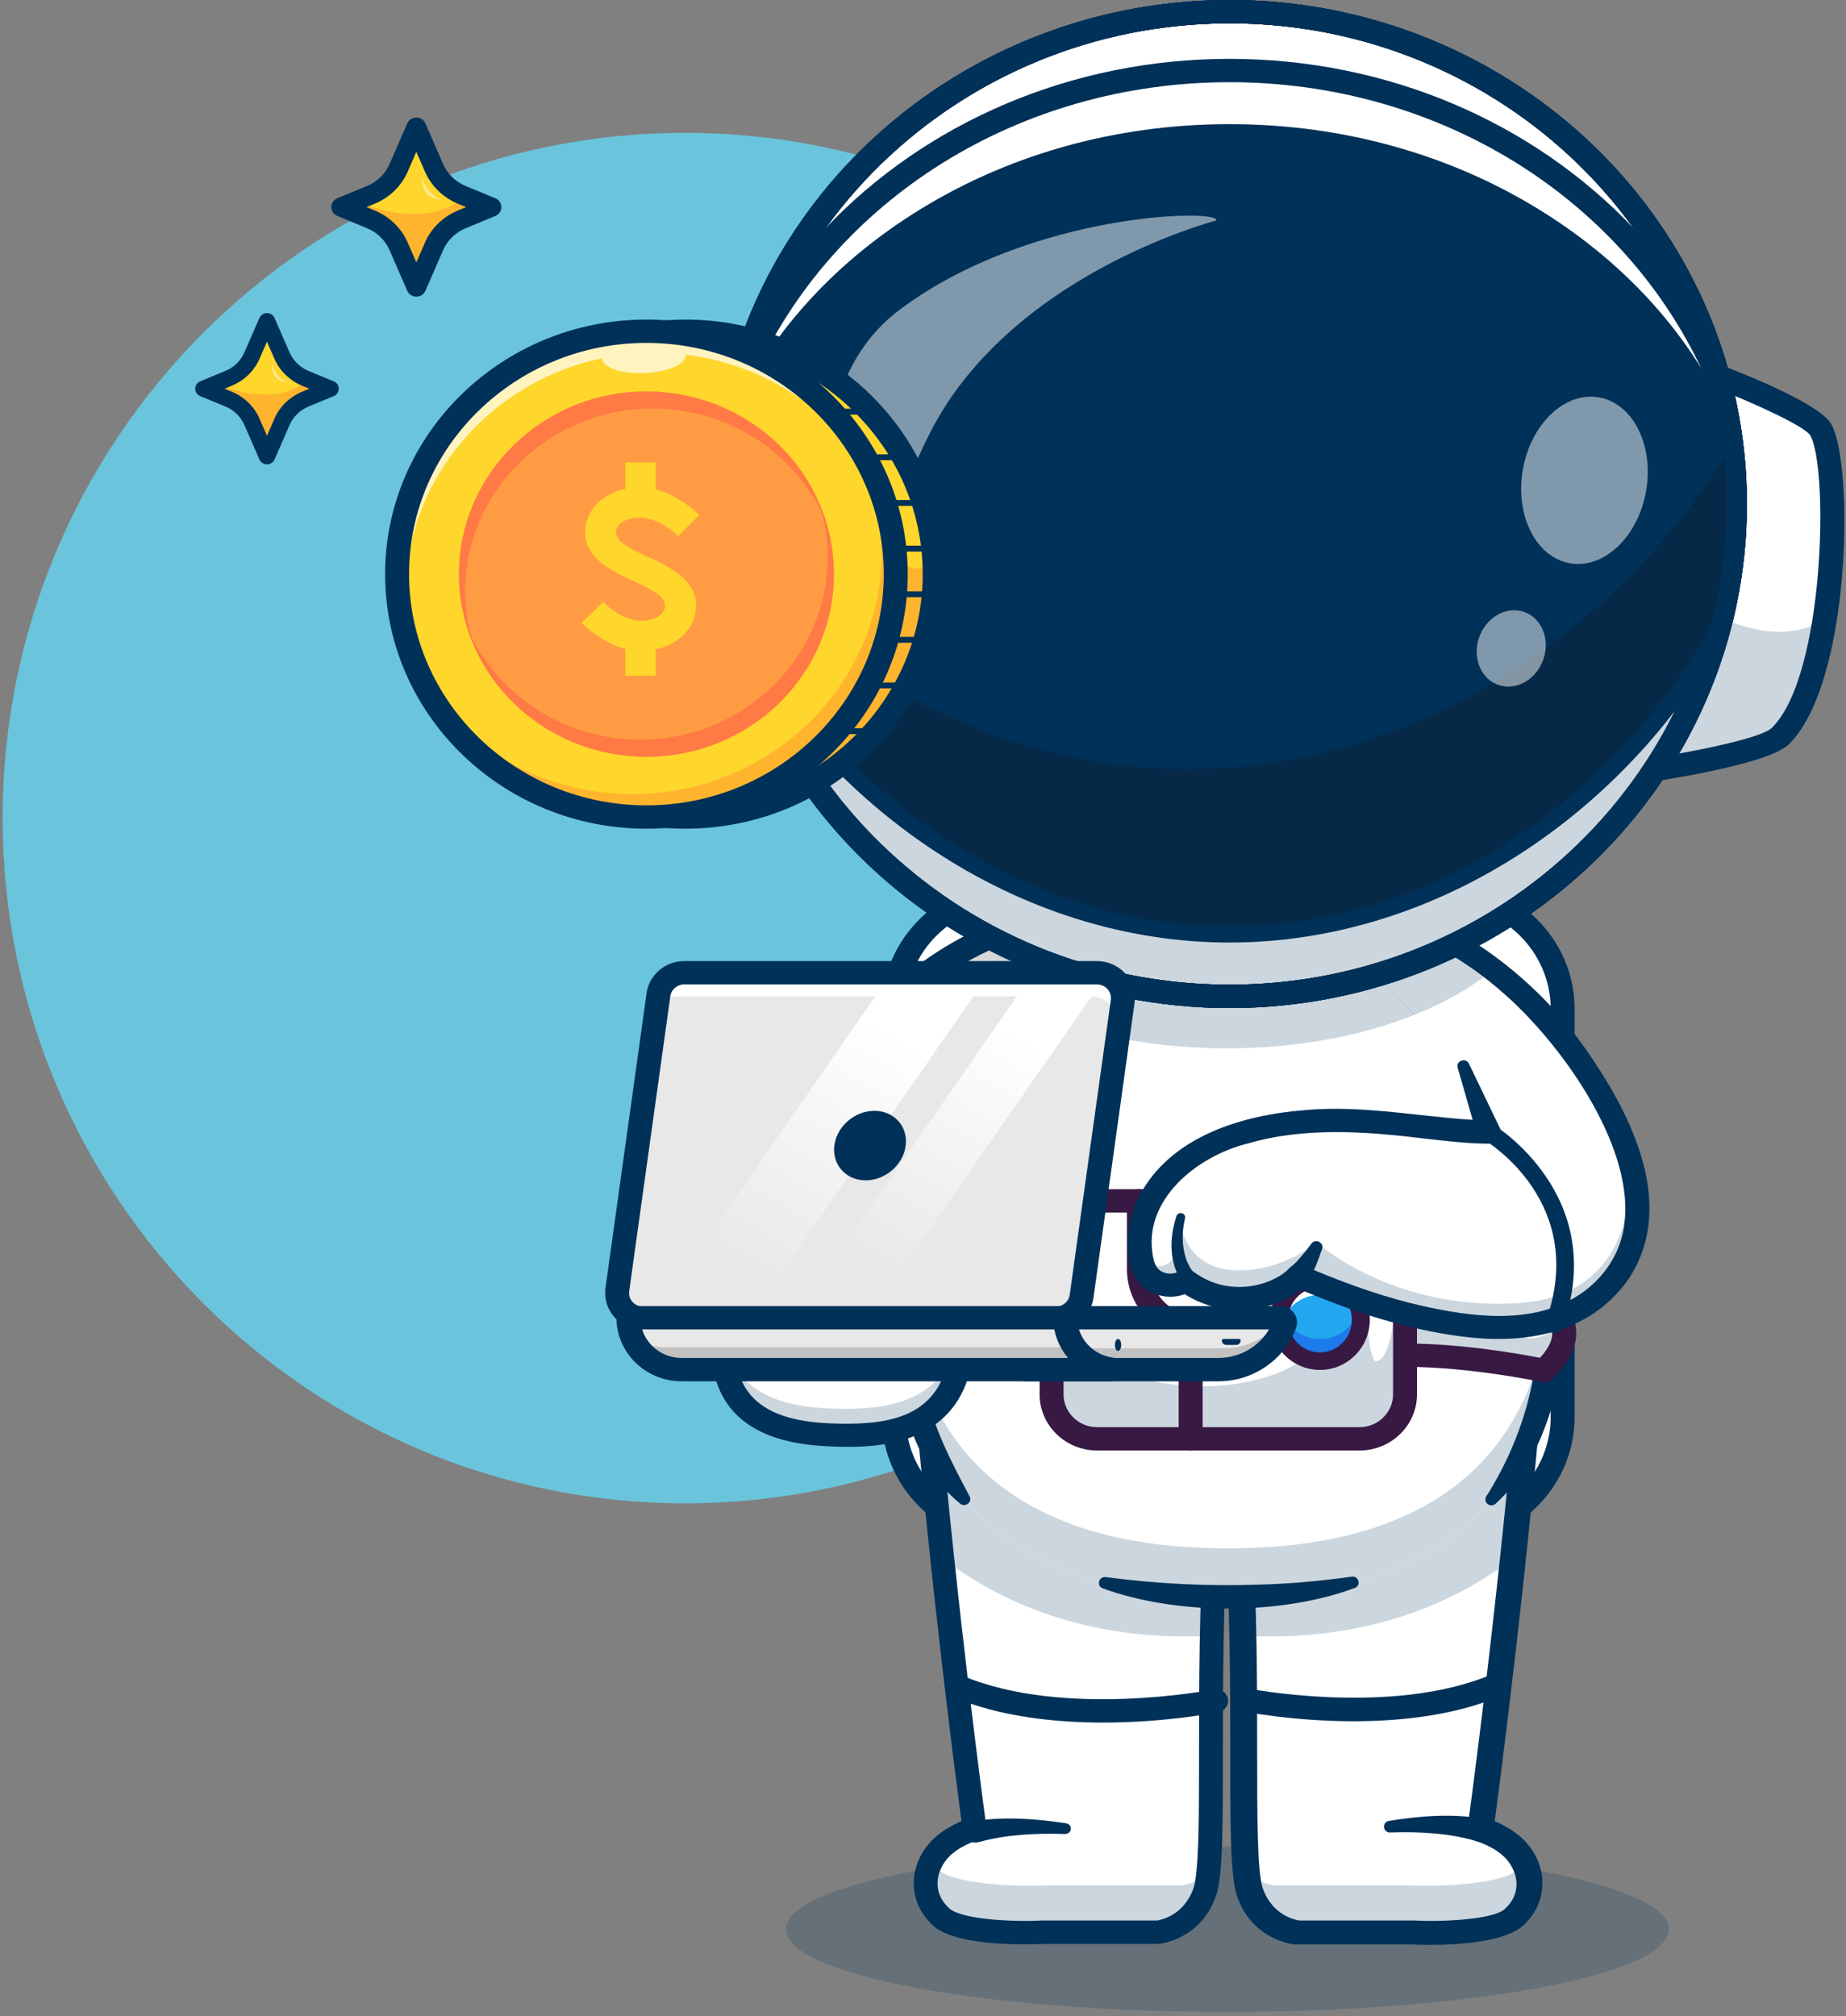<svg width="326" height="356" viewBox="0 0 326 356" fill="none" xmlns="http://www.w3.org/2000/svg">
<rect x="0" y="0" width="326" height="356" fill="#808080" stroke="none"/>
<path d="M241.469 144.461C241.469 211.287 187.519 265.461 120.969 265.461C54.418 265.461 0.469 211.287 0.469 144.461C0.469 77.635 54.418 23.461 120.969 23.461C187.519 23.461 241.469 77.635 241.469 144.461Z" fill="#6AC5DC"/>
<g opacity="0.2">
<path d="M216.764 355.269C259.818 355.269 294.72 348.738 294.72 340.681C294.72 332.625 259.818 326.094 216.764 326.094C173.711 326.094 138.809 332.625 138.809 340.681C138.809 348.738 173.711 355.269 216.764 355.269Z" fill="#003158"/>
</g>
<path d="M254.832 157.594H178.963C167.294 157.594 157.834 166.808 157.834 178.175V250.214C157.834 261.58 167.294 270.795 178.963 270.795H254.832C266.501 270.795 275.961 261.58 275.961 250.214V178.175C275.961 166.808 266.501 157.594 254.832 157.594Z" fill="white"/>
<path d="M254.832 272.853H178.963C166.146 272.853 155.719 262.697 155.719 250.212V178.173C155.719 165.688 166.146 155.531 178.963 155.531H254.832C267.649 155.531 278.076 165.688 278.076 178.173V250.212C278.076 262.697 267.649 272.853 254.832 272.853ZM178.963 159.651C168.478 159.651 159.949 167.96 159.949 178.172V250.211C159.949 260.424 168.479 268.733 178.963 268.733H254.832C265.317 268.733 273.847 260.424 273.847 250.211V178.172C273.847 167.959 265.317 159.651 254.832 159.651H178.963Z" fill="#003158"/>
<path d="M196.89 195.557C196.89 195.557 138.872 200.243 150.734 184.72C156.218 177.547 162.206 172.64 167.615 169.299C167.674 169.259 167.733 169.223 167.792 169.187C177.355 163.329 185.101 162.352 185.101 162.352L188.233 171.183L191.949 181.65L196.889 195.557H196.89Z" fill="white"/>
<path d="M191.338 182.462C181.542 179.636 173.411 175.13 168.016 169.591C168.072 169.549 168.128 169.512 168.185 169.474C177.351 163.37 184.775 162.352 184.775 162.352L187.777 171.554L191.338 182.462Z" fill="#D8D8D8"/>
<path d="M263.526 171.45C259.768 174.495 255.011 177.153 249.502 179.286L229.098 158.117C243.499 159.338 254.83 164.707 263.526 171.45Z" fill="#D8D8D8"/>
<path d="M257.972 175.506C247.734 181.74 233.057 185.639 216.754 185.639C200.452 185.639 186.017 181.802 175.789 175.658C175.984 175.245 176.184 174.836 176.384 174.423C176.384 174.423 168.684 130.384 216.918 128.537C265.147 126.69 257.451 174.423 257.451 174.423C257.625 174.784 257.804 175.145 257.972 175.506Z" fill="#D8D8D8"/>
<path d="M179.013 198.337C177.732 198.337 176.43 198.326 175.119 198.299C159.196 197.977 150.223 195.716 147.683 191.387C146.74 189.78 146.193 187.113 148.932 183.528C164.596 163.023 184.044 160.354 184.864 160.251C186.038 160.107 187.116 160.894 187.271 162.02C187.426 163.143 186.601 164.175 185.428 164.325C185.174 164.359 166.893 166.977 152.395 185.954C150.711 188.159 151.248 189.075 151.425 189.376C154.46 194.55 179.777 194.943 196.786 193.569C197.967 193.473 199.005 194.313 199.104 195.444C199.203 196.575 198.327 197.568 197.146 197.663C197.052 197.671 188.682 198.337 179.013 198.337Z" fill="#003158"/>
<path d="M259.083 177.203C249.169 183.027 234.67 186.698 218.51 186.698C201.143 186.698 185.687 182.457 175.789 175.864C176.078 175.264 176.367 174.67 176.666 174.069C176.666 174.069 171.14 143.061 198.794 132.519C204.904 131.284 211.554 130.602 218.51 130.602C225.466 130.602 232.563 131.329 238.842 132.652C262.624 143.301 257.565 174.068 257.565 174.068C258.085 175.114 258.595 176.16 259.083 177.201V177.203Z" fill="#D8D8D8"/>
<path d="M215.77 269.402C215.437 274.563 215.222 279.718 215.083 284.743C215.051 286.014 215.018 287.28 214.992 288.53C214.547 310.574 215.411 329.381 213.7 334.134C211.362 340.6 205.292 341.164 205.292 341.164H184.53C184.53 341.164 170.187 341.856 166.374 338.479C162.561 335.106 162.937 330.302 165.719 326.981C168.1 324.13 172.368 322.932 172.368 322.932C172.368 322.932 169.484 302.364 166.534 274.983C166.416 273.873 166.292 272.751 166.176 271.621C165.274 263.16 164.385 254.131 163.575 244.906L215.77 269.405V269.402Z" fill="white"/>
<g opacity="0.2">
<path d="M215.246 269.754C214.918 274.9 214.706 280.04 214.569 285.05C214.538 286.317 214.505 287.579 214.479 288.826C191.259 290.159 175.662 282.182 166.701 275.317C166.584 274.21 166.462 273.091 166.347 271.964C165.458 263.528 164.581 254.526 163.783 245.328L215.247 269.754H215.246Z" fill="#003158"/>
</g>
<g opacity="0.2">
<path d="M166.538 338.626C170.295 341.988 184.44 341.303 184.44 341.303H204.909C204.909 341.303 210.897 340.738 213.201 334.292C213.491 333.485 213.706 332.268 213.866 330.692C211.244 332.672 208.587 332.92 208.587 332.92H185.445C185.445 332.92 169.455 333.694 165.204 329.89C164.977 329.685 164.761 329.481 164.568 329.266C163.166 332.301 163.523 335.923 166.537 338.626H166.538Z" fill="#003158"/>
</g>
<path d="M180.787 343.339C175.977 343.339 167.951 342.883 164.787 340.03C160.583 336.238 160.222 330.213 163.927 325.704C165.65 323.606 168.143 322.29 169.798 321.591C168.779 313.961 164.443 280.738 161.359 245.031C161.261 243.894 162.122 242.893 163.282 242.796C164.443 242.701 165.462 243.545 165.561 244.682C169.049 285.084 174.146 322.3 174.197 322.671C174.336 323.686 173.698 324.647 172.698 324.934C172.666 324.943 169.097 326.002 167.21 328.299C165.26 330.671 164.638 334.277 167.641 336.987C169.773 338.909 178.465 339.4 183.957 339.132C183.992 339.131 184.027 339.129 184.062 339.129H204.338C204.947 339.04 209.047 338.266 210.745 333.479C211.746 330.658 211.747 320.775 211.748 309.331C211.751 297.85 211.753 283.561 212.668 269.244C212.741 268.105 213.743 267.235 214.904 267.31C216.066 267.381 216.949 268.363 216.876 269.503C215.97 283.69 215.967 297.907 215.965 309.331C215.963 322.594 215.961 331.356 214.726 334.837C212.017 342.477 204.967 343.226 204.669 343.255C204.602 343.262 204.535 343.264 204.468 343.264H184.113C183.486 343.293 182.293 343.339 180.785 343.339H180.787Z" fill="#003158"/>
<path d="M194.794 304.177C186.338 304.177 176.57 303.161 168.18 299.624C167.099 299.167 166.61 297.961 167.087 296.93C167.565 295.897 168.829 295.43 169.911 295.886C187.926 303.483 214.038 298.388 214.3 298.336C215.457 298.104 216.591 298.812 216.834 299.916C217.077 301.019 216.337 302.103 215.18 302.335C214.546 302.462 205.779 304.178 194.795 304.178L194.794 304.177Z" fill="#003158"/>
<path d="M171.97 321.571C177.464 320.743 182.862 321.152 188.248 321.963C188.818 322.053 189.2 322.545 189.101 323.063C189.01 323.541 188.541 323.874 188.022 323.851C182.994 323.698 177.708 323.93 172.949 325.264C170.096 325.973 169.067 322.125 171.97 321.57V321.571Z" fill="#003158"/>
<path d="M218.459 269.752C218.787 274.898 218.999 280.037 219.136 285.048C219.167 286.315 219.2 287.577 219.226 288.823C219.664 310.803 218.813 329.555 220.499 334.294C222.805 340.741 228.79 341.303 228.79 341.303H249.262C249.262 341.303 263.404 341.993 267.164 338.626C270.923 335.262 270.552 330.473 267.809 327.162C265.462 324.319 261.253 323.125 261.253 323.125C261.253 323.125 264.097 302.617 267.006 275.317C267.122 274.21 267.244 273.091 267.359 271.964C268.248 263.528 269.125 254.526 269.923 245.328L218.459 269.754V269.752Z" fill="white"/>
<g opacity="0.2">
<path d="M218.458 269.747C218.786 274.892 218.998 280.032 219.135 285.042C219.167 286.309 219.199 287.571 219.225 288.818C242.445 290.152 258.042 282.174 267.004 275.309C267.12 274.202 267.242 273.084 267.357 271.956C268.246 263.52 269.123 254.518 269.921 245.32L218.457 269.747H218.458Z" fill="#003158"/>
</g>
<g opacity="0.2">
<path d="M267.165 338.626C263.408 341.988 249.263 341.303 249.263 341.303H228.795C228.795 341.303 222.806 340.738 220.502 334.292C220.212 333.485 219.997 332.268 219.838 330.692C222.46 332.672 225.117 332.92 225.117 332.92H248.258C248.258 332.92 264.248 333.694 268.5 329.89C268.726 329.685 268.943 329.481 269.136 329.266C270.538 332.301 270.181 335.923 267.167 338.626H267.165Z" fill="#003158"/>
</g>
<path d="M252.547 343.435C251.034 343.435 249.838 343.389 249.21 343.36H228.793C228.725 343.36 228.658 343.358 228.59 343.351C228.29 343.324 221.22 342.576 218.503 334.965C217.265 331.497 217.263 322.768 217.26 309.555C217.259 298.174 217.256 284.011 216.346 269.877C216.273 268.742 217.158 267.764 218.325 267.692C219.487 267.62 220.494 268.483 220.567 269.62C221.486 283.882 221.489 298.117 221.49 309.555C221.492 320.956 221.493 330.801 222.497 333.612C224.191 338.354 228.268 339.142 228.929 339.241H249.261C249.296 339.241 249.331 339.241 249.366 339.243C254.876 339.511 263.593 339.021 265.731 337.106C268.744 334.408 268.119 330.815 266.164 328.452C264.27 326.163 260.69 325.108 260.654 325.098C259.655 324.809 259.015 323.852 259.154 322.846C259.206 322.477 264.318 285.401 267.817 245.152C267.916 244.019 268.936 243.178 270.103 243.273C271.266 243.368 272.13 244.365 272.031 245.5C268.938 281.071 264.589 314.169 263.567 321.77C265.226 322.467 267.727 323.778 269.456 325.867C273.173 330.36 272.81 336.362 268.593 340.14C265.42 342.981 257.369 343.436 252.545 343.436L252.547 343.435Z" fill="#003158"/>
<path d="M239.062 303.944C228.207 303.944 219.545 302.215 218.918 302.085C217.776 301.851 217.044 300.76 217.284 299.646C217.523 298.533 218.646 297.819 219.788 298.053C220.046 298.106 245.847 303.242 263.649 295.583C264.718 295.123 265.966 295.594 266.439 296.635C266.911 297.675 266.427 298.892 265.359 299.351C257.07 302.917 247.416 303.943 239.063 303.943L239.062 303.944Z" fill="#003158"/>
<path d="M260.755 325.122C255.94 323.675 250.593 323.422 245.505 323.59C244.199 323.635 243.991 321.768 245.277 321.542C250.726 320.663 256.186 320.219 261.746 321.118C264.677 321.716 263.651 325.891 260.755 325.123V325.122Z" fill="#003158"/>
<path d="M252.976 343.338C251.468 343.338 250.275 343.292 249.649 343.263H229.293C229.226 343.263 229.159 343.26 229.091 343.254C228.792 343.226 221.743 342.476 219.034 334.836C217.8 331.355 217.798 322.593 217.797 309.33C217.794 297.906 217.792 283.689 216.885 269.501C216.812 268.362 217.695 267.38 218.858 267.308C220.016 267.236 221.021 268.102 221.094 269.243C222.009 283.56 222.011 297.848 222.013 309.33C222.016 320.774 222.017 330.657 223.017 333.478C224.705 338.238 228.77 339.029 229.429 339.128H249.7C249.735 339.128 249.77 339.128 249.805 339.131C255.298 339.399 263.989 338.908 266.121 336.985C269.125 334.277 268.502 330.671 266.553 328.298C264.664 326 261.095 324.941 261.059 324.931C260.063 324.641 259.425 323.681 259.564 322.671C259.615 322.3 264.712 285.084 268.201 244.682C268.299 243.545 269.322 242.701 270.479 242.796C271.639 242.892 272.501 243.893 272.402 245.031C269.318 280.738 264.983 313.961 263.963 321.591C265.618 322.29 268.111 323.606 269.835 325.704C273.54 330.213 273.178 336.238 268.974 340.03C265.81 342.883 257.784 343.339 252.974 343.339L252.976 343.338Z" fill="#003158"/>
<path d="M257.561 174.071C270.866 200.885 276.851 225.424 272.79 244.499C271.341 251.305 268.929 256.907 265.829 261.51C259.148 271.43 249.277 276.711 238.989 279.402C231.473 281.368 223.732 281.952 216.852 281.952C211.553 281.952 205.746 281.606 199.923 280.549C198.29 280.252 196.656 279.901 195.032 279.484C185.863 277.135 177.003 272.749 170.408 264.879C166.085 259.719 162.736 253.062 160.913 244.498C156.852 225.423 162.837 200.885 176.142 174.07" fill="white"/>
<path d="M257.561 174.074C270.866 200.887 276.851 225.426 272.79 244.502C271.341 251.307 268.929 256.909 265.829 261.512C259.148 271.432 249.277 276.714 238.989 279.405C231.473 281.371 223.732 281.954 216.852 281.954C211.553 281.954 205.746 281.609 199.923 280.551C198.29 280.254 196.656 279.903 195.032 279.486C185.863 277.137 177.003 272.751 170.408 264.882C166.085 259.722 162.736 253.065 160.913 244.501C156.852 225.425 162.837 200.887 176.142 174.073C176.142 174.073 168.408 130.744 216.851 128.926C265.294 127.109 257.559 174.073 257.559 174.073L257.561 174.074Z" fill="white"/>
<g opacity="0.2">
<path d="M258.088 175.143C247.805 181.277 233.064 185.114 216.691 185.114C200.317 185.114 185.819 181.338 175.547 175.293C175.742 174.886 175.944 174.484 176.145 174.077C176.145 174.077 168.41 130.744 216.855 128.926C265.294 127.109 257.565 174.077 257.565 174.077C257.739 174.433 257.919 174.788 258.088 175.143Z" fill="#003158"/>
</g>
<g opacity="0.2">
<path d="M272.791 244.505C271.343 251.308 268.932 256.911 265.828 261.516C259.151 271.436 249.28 276.715 238.991 279.408C231.473 281.375 223.733 281.958 216.855 281.958C211.557 281.958 205.747 281.613 199.926 280.557C198.293 280.258 196.658 279.908 195.036 279.491C185.862 277.142 177.007 272.754 170.409 264.885C166.09 259.725 162.737 253.066 160.913 244.506C159.792 239.243 159.438 233.563 159.792 227.531C159.966 230.447 160.336 233.258 160.913 235.962C162.737 244.527 166.09 251.18 170.409 256.34C177.007 264.21 185.862 268.597 195.036 270.946C196.658 271.363 198.293 271.713 199.926 272.012C205.747 273.068 211.557 273.413 216.855 273.413C223.733 273.413 231.473 272.83 238.991 270.863C249.28 268.174 259.151 262.891 265.828 252.972C268.932 248.368 271.343 242.765 272.791 235.962C273.367 233.258 273.738 230.446 273.913 227.531C274.267 233.562 273.913 239.243 272.791 244.506V244.505Z" fill="#003158"/>
</g>
<path d="M169.59 265.531C165.524 262.305 162.93 257.685 161.112 252.975C155.548 238.866 156.699 223.118 160.653 208.776C160.957 207.677 162.118 207.026 163.246 207.321C164.342 207.608 165.004 208.684 164.763 209.75C164.265 212.085 163.787 214.418 163.385 216.761C161.876 226.032 161.316 235.581 163.316 244.79C164.654 251.764 167.896 257.964 171.229 264.228C171.769 265.214 170.481 266.253 169.59 265.531Z" fill="#003158"/>
<path d="M239.266 280.401C226.315 285.249 207.745 285.235 194.765 280.485C193.564 280.055 194.034 278.294 195.302 278.493C204.313 279.677 213.371 280.138 222.456 279.814C227.913 279.663 233.289 279.173 238.717 278.411C239.943 278.234 240.43 279.952 239.265 280.401H239.266Z" fill="#003158"/>
<path d="M263.845 185.17C274.495 206.373 282.064 234.634 270.687 256.886C268.972 260.084 266.807 263.083 264.115 265.539C263.686 265.932 263.01 265.911 262.607 265.493C262.271 265.144 262.232 264.626 262.477 264.237C266.134 258.45 268.726 252.304 270.251 245.773C271.725 239.253 271.976 232.438 271.481 225.783C270.458 212.155 266.295 198.944 261.894 185.961C261.497 184.785 263.236 184.019 263.848 185.17H263.845Z" fill="#003158"/>
<path d="M246.957 225.768C246.957 225.768 265.05 224.424 272.667 229.765C280.76 235.442 272.606 242.009 272.606 242.009C272.606 242.009 258.034 238.911 245.797 239.351L246.958 225.768H246.957Z" fill="white"/>
<g opacity="0.2">
<path d="M272.605 242.009C272.605 242.009 258.029 238.909 245.795 239.352L246.233 234.192C254.739 233.939 264.272 235.35 269.217 236.218C271.846 236.679 274.511 235.389 275.603 233.014C275.613 232.992 275.624 232.968 275.634 232.945C278.029 237.637 272.605 242.009 272.605 242.009Z" fill="#003158"/>
</g>
<path d="M188.252 225.768C188.252 225.768 170.159 224.424 162.543 229.765C154.449 235.442 162.603 242.009 162.603 242.009C162.603 242.009 177.175 238.911 189.412 239.351L188.251 225.768H188.252Z" fill="white"/>
<path d="M273.16 244.228L272.155 244.015C272.012 243.985 257.686 240.975 245.874 241.405L243.49 241.491L244.999 223.842L246.796 223.708C247.566 223.65 265.753 222.373 273.902 228.087C276.767 230.096 278.265 232.48 278.358 235.175C278.519 239.858 274.14 243.44 273.953 243.59L273.16 244.228ZM248.287 237.242C258.144 237.242 268.567 239.106 271.948 239.766C272.907 238.765 274.196 237.02 274.13 235.299C274.079 233.953 273.17 232.653 271.43 231.431C266.307 227.838 254.739 227.495 248.911 227.719L248.097 237.243H248.286L248.287 237.242Z" fill="#371944"/>
<path d="M162.05 244.228L161.257 243.59C161.071 243.44 156.691 239.858 156.852 235.175C156.944 232.481 158.443 230.097 161.308 228.087C169.457 222.373 187.645 223.65 188.414 223.708L190.211 223.842L191.72 241.491L189.337 241.405C177.519 240.979 163.2 243.985 163.056 244.015L162.05 244.228ZM183.411 227.665C177.224 227.665 168.154 228.363 163.78 231.43C162.035 232.654 161.127 233.959 161.08 235.311C161.021 237.029 162.318 238.777 163.261 239.765C166.641 239.106 177.067 237.241 186.923 237.241H187.112L186.298 227.717C185.446 227.684 184.47 227.664 183.411 227.664V227.665Z" fill="#371944"/>
<path d="M248.126 220.517V245.613C248.126 250.27 244.359 254.08 239.761 254.08H194.076C189.472 254.08 185.711 250.27 185.711 245.613V220.517C185.711 215.864 189.472 212.055 194.076 212.055H239.761C243.434 212.055 246.58 214.487 247.694 217.84C247.972 218.682 248.126 219.582 248.126 220.517Z" fill="white"/>
<g opacity="0.2">
<path d="M248.126 220.513V245.609C248.126 250.266 244.359 254.077 239.761 254.077H194.076C189.472 254.077 185.711 250.266 185.711 245.609V237.162C193.593 241.576 209.208 248.203 224.881 242.735C232.537 240.062 241.315 230.899 241.315 230.899C241.315 230.899 241.653 240.513 243.063 240.361C246.983 239.939 246.954 220.489 247.695 217.836C247.973 218.678 248.127 219.578 248.127 220.512L248.126 220.513Z" fill="#003158"/>
</g>
<path d="M240.071 256.136H193.76C188.153 256.136 183.592 251.693 183.592 246.231V219.897C183.592 214.435 188.153 209.992 193.76 209.992H240.071C245.677 209.992 250.238 214.435 250.238 219.897V246.231C250.238 251.693 245.677 256.136 240.071 256.136ZM193.76 214.112C190.485 214.112 187.821 216.707 187.821 219.897V246.231C187.821 249.421 190.485 252.016 193.76 252.016H240.071C243.345 252.016 246.009 249.421 246.009 246.231V219.897C246.009 216.707 243.345 214.112 240.071 214.112H193.76Z" fill="#371944"/>
<path d="M233.101 240.362C237.086 240.362 240.316 237.095 240.316 233.064C240.316 229.033 237.086 225.766 233.101 225.766C229.117 225.766 225.887 229.033 225.887 233.064C225.887 237.095 229.117 240.362 233.101 240.362Z" fill="#22A7F0"/>
<path d="M240.317 233.066C240.317 233.564 240.269 234.046 240.175 234.515C239.508 231.173 236.592 228.658 233.099 228.658C229.606 228.658 226.689 231.174 226.029 234.515C225.934 234.046 225.887 233.564 225.887 233.066C225.887 229.036 229.115 225.766 233.099 225.766C237.083 225.766 240.316 229.036 240.316 233.066H240.317Z" fill="white"/>
<path d="M240.316 233.064C240.316 237.098 237.084 240.362 233.101 240.362C229.118 240.362 225.887 237.098 225.887 233.064C225.887 232.389 225.979 231.728 226.148 231.109C226.996 234.187 229.792 236.447 233.101 236.447C236.411 236.447 239.206 234.186 240.053 231.109C240.222 231.728 240.314 232.388 240.314 233.064H240.316Z" fill="#1C7AEA"/>
<path d="M233.101 241.906C228.248 241.906 224.301 237.939 224.301 233.063C224.301 228.186 228.249 224.219 233.101 224.219C237.953 224.219 241.901 228.186 241.901 233.063C241.901 237.939 237.953 241.906 233.101 241.906ZM233.101 227.31C229.997 227.31 227.473 229.89 227.473 233.063C227.473 236.235 229.997 238.815 233.101 238.815C236.204 238.815 238.728 236.235 238.728 233.063C238.728 229.89 236.204 227.31 233.101 227.31Z" fill="#371944"/>
<path d="M210.266 256.136C209.099 256.136 208.152 255.213 208.152 254.076V241.231C208.152 238.697 206.964 236.28 204.976 234.765L203.816 233.882C200.811 231.592 199.016 227.962 199.016 224.172V212.052C199.016 210.915 199.963 209.992 201.13 209.992C202.298 209.992 203.245 210.915 203.245 212.052V224.172C203.245 226.705 204.433 229.122 206.421 230.637L207.581 231.52C210.586 233.81 212.381 237.44 212.381 241.231V254.076C212.381 255.213 211.434 256.136 210.266 256.136Z" fill="#371944"/>
<path d="M169.127 241.708C166.192 252.989 155.155 253.685 146.282 253.299C137.013 252.894 129.865 249.837 128.221 241.708C126.61 233.738 135.741 226.914 145.016 226.914C154.292 226.914 169.127 233.537 169.127 241.708Z" fill="white"/>
<g opacity="0.2">
<path d="M169.047 241.85C166.107 253.366 155.052 254.076 146.159 253.679C136.875 253.267 129.717 250.146 128.067 241.85C127.772 240.351 127.84 238.894 128.21 237.508C130.092 245.331 137.119 248.303 146.16 248.704C154.509 249.07 164.76 248.467 168.419 238.868C168.826 239.831 169.048 240.83 169.048 241.85H169.047Z" fill="#003158"/>
</g>
<path d="M149.906 255.491C148.489 255.491 147.216 255.435 146.171 255.389C134.489 254.879 127.714 250.405 126.035 242.089C125.307 238.488 126.378 234.797 129.052 231.698C132.721 227.44 138.831 224.797 144.996 224.797C155.361 224.797 171.346 232.057 171.346 241.704C171.346 241.869 171.325 242.034 171.283 242.194C168.21 254.022 157.182 255.491 149.906 255.491ZM144.996 228.858C140.139 228.858 135.165 230.987 132.323 234.283C131.013 235.802 129.582 238.257 130.201 241.319C131.477 247.639 136.765 250.914 146.363 251.333C155.611 251.731 164.515 250.814 167.098 241.468C166.787 234.724 153.228 228.858 144.996 228.858Z" fill="#003158"/>
<path d="M277.585 231.665C261.281 240.03 231.282 226.052 229.302 225.274C225.933 228.854 216.884 231.665 209.492 226.083C207.31 227.639 203.042 227.049 201.935 223.47C201.5 222.061 201.3 220.587 201.336 219.087V219.071C201.511 211.703 207.33 203.786 218.668 200.304C235.623 195.098 250.996 199.816 262.858 199.933L258.389 188.192L229.783 158.117C266.156 161.239 282.837 191.34 286.952 202.424C287.449 203.756 287.863 205.089 288.18 206.405C290.748 216.768 287.905 226.367 277.584 231.665H277.585Z" fill="white"/>
<g opacity="0.2">
<path d="M277.21 232.087C260.932 240.559 230.981 226.401 229.003 225.613C225.641 229.239 216.606 232.087 209.225 226.432C207.046 228.009 202.785 227.411 201.68 223.785C201.246 222.359 201.046 220.865 201.082 219.346C201.151 219.722 202.061 224.243 205.354 223.502C208.79 222.729 208.436 215.597 208.436 215.597C208.436 215.597 208.976 224.079 218.37 224.32C226.629 224.531 232.529 219.381 232.529 219.381C232.529 219.381 245.599 231.381 267.868 230.134C289.656 228.918 287.88 207.433 287.79 206.5C290.354 216.996 287.516 226.719 277.21 232.085V232.087Z" fill="#003158"/>
</g>
<g opacity="0.2">
<path d="M263.686 171.21C259.953 174.321 255.227 177.036 249.755 179.213L229.484 157.594C243.791 158.84 255.048 164.324 263.686 171.21Z" fill="#003158"/>
</g>
<path d="M229.937 156.006C251.169 157.507 270.2 170.184 281.388 187.239C288.808 198.333 295.88 213.622 287.489 226.013C280.707 235.54 269.29 237.475 258.115 235.994C248.61 234.785 239.503 231.809 230.747 228.178L228.461 227.204L230.841 226.685C224.913 232.551 214.593 232.792 208.103 227.733L210.68 227.766C208.428 229.291 205.67 229.33 203.295 228.197C197.495 225.29 198.656 215.781 201.219 211.165C206.635 200.801 219.137 196.912 230.36 196.036C241.257 195.017 252.158 197.539 262.916 197.892L260.901 200.63L257.415 188.519C257.079 187.329 258.853 186.689 259.408 187.819L264.888 199.229C265.491 200.422 264.563 201.895 263.19 201.95C259.321 201.975 255.548 201.482 251.866 201.087C241.436 199.802 230.598 198.964 220.502 201.883C211.279 204.131 201.788 211.948 203.596 221.78C203.801 222.869 204.131 224.07 205.249 224.577C206.049 225.021 207.454 225.013 208.152 224.495C208.935 223.931 209.997 223.969 210.729 224.528C211.977 225.455 213.35 226.196 214.827 226.648C217.783 227.585 221.108 227.412 223.988 226.283C225.423 225.725 226.784 224.908 227.695 223.951C228.295 223.28 229.276 223.091 230.077 223.432C236.16 226.074 242.502 228.423 248.947 230.07C257.954 232.257 268.746 234.107 277.198 229.627C282.659 226.789 286.431 221.53 286.924 215.528C288.339 201.858 275.341 183.755 265.04 174.976C255.273 166.46 242.72 161.114 229.562 160.065C226.793 159.771 227.121 155.838 229.94 156.005L229.937 156.006Z" fill="#003158"/>
<path d="M274.469 235.381C274.291 235.381 274.111 235.351 273.934 235.286C273.12 234.992 272.697 234.092 272.992 233.277C280.489 212.546 262.825 201.705 262.07 201.253C261.327 200.809 261.083 199.847 261.526 199.104C261.969 198.359 262.93 198.114 263.674 198.556C263.881 198.679 284.336 211.14 275.943 234.345C275.712 234.984 275.11 235.381 274.467 235.381H274.469Z" fill="#003158"/>
<path d="M300.31 65.297C300.31 65.297 319.561 72.406 321.539 75.878C325.207 82.314 324.527 120.14 314.38 130.003C310.407 133.864 281.217 137.473 281.217 137.473L300.31 65.298V65.297Z" fill="white"/>
<g opacity="0.2">
<path d="M281.217 137.469C281.217 137.469 310.407 133.859 314.377 129.996C318.337 126.149 320.859 118.033 322.234 109.19C321.912 109.473 311.602 118.14 291.035 100.523C291.024 100.513 291.008 100.502 290.997 100.492L281.217 137.47V137.469Z" fill="#003158"/>
</g>
<path d="M216.861 104.773V105.098L216.65 104.939L216.861 104.773Z" fill="#D8D8D8"/>
<path d="M216.651 104.939L216.439 105.098V104.773L216.651 104.939Z" fill="#D8D8D8"/>
<path d="M153.072 137.475C153.072 137.475 123.882 133.865 119.912 130.003C115.952 126.156 113.43 118.039 112.055 109.197L112.05 109.191C109.898 95.389 110.516 79.805 112.753 75.88C114.731 72.409 133.981 65.297 133.981 65.297L143.292 100.498L153.072 137.475Z" fill="white"/>
<path d="M153.072 137.469C153.072 137.469 123.881 133.859 119.911 129.996C115.952 126.149 113.43 118.033 112.055 109.19C112.377 109.473 122.687 118.14 143.254 100.523C143.264 100.513 143.281 100.502 143.291 100.492L153.072 137.47V137.469Z" fill="#D8D8D8"/>
<path d="M278.391 139.897L298.851 62.555L301.059 63.37C307.064 65.588 321.262 71.149 323.387 74.877C327.453 82.01 326.936 120.705 315.872 131.46C311.605 135.608 286.476 138.897 281.482 139.515L278.391 139.897ZM301.764 68.054L284.046 135.027C297.183 133.255 310.878 130.494 312.884 128.543C322.255 119.434 322.974 82.642 319.688 76.877C318.701 75.295 310.026 71.239 301.762 68.055L301.764 68.054Z" fill="#003158"/>
<path d="M155.9 139.897L152.808 139.515C147.814 138.897 122.686 135.608 118.418 131.46C107.354 120.707 106.838 82.01 110.903 74.877C113.028 71.149 127.226 65.588 133.232 63.37L135.439 62.555L155.9 139.897ZM132.527 68.054C124.263 71.238 115.588 75.295 114.599 76.88C111.315 82.642 112.035 119.434 121.405 128.543C123.413 130.495 137.108 133.256 150.244 135.027L132.527 68.054Z" fill="#003158"/>
<path d="M217.138 175.944C266.431 175.944 306.391 137.019 306.391 89.003C306.391 40.987 266.431 2.062 217.138 2.062C167.845 2.062 127.885 40.987 127.885 89.003C127.885 137.019 167.845 175.944 217.138 175.944Z" fill="white"/>
<g opacity="0.2">
<path d="M306.393 89.002C306.393 137.019 266.433 175.943 217.14 175.943C167.846 175.943 127.881 137.019 127.881 89.002C127.881 83.933 128.325 78.962 129.186 74.133C136.427 115.063 173.051 146.199 217.14 146.199C261.229 146.199 297.846 115.064 305.087 74.133C305.948 78.961 306.393 83.932 306.393 89.002Z" fill="#003158"/>
</g>
<path d="M217.137 178.001C166.756 178.001 125.77 138.075 125.77 89.001C125.77 39.926 166.757 0 217.137 0C267.517 0 308.505 39.926 308.505 89.001C308.505 138.075 267.517 178.001 217.137 178.001ZM217.137 4.12C169.089 4.12 129.999 42.197 129.999 89.001C129.999 135.805 169.089 173.881 217.137 173.881C265.186 173.881 304.275 135.803 304.275 89.001C304.275 42.198 265.186 4.12 217.137 4.12Z" fill="#003158"/>
<path d="M217.137 178.001C166.756 178.001 125.77 138.075 125.77 89.001C125.77 39.926 166.757 0 217.137 0C267.517 0 308.505 39.926 308.505 89.001C308.505 138.075 267.517 178.001 217.137 178.001ZM217.137 4.12C169.089 4.12 129.999 42.197 129.999 89.001C129.999 135.805 169.089 173.881 217.137 173.881C265.186 173.881 304.275 135.803 304.275 89.001C304.275 42.198 265.186 4.12 217.137 4.12Z" fill="#003158"/>
<path d="M217.137 178.001C166.756 178.001 125.77 138.075 125.77 89.001C125.77 39.926 166.757 0 217.137 0C267.517 0 308.505 39.926 308.505 89.001C308.505 138.075 267.517 178.001 217.137 178.001ZM217.137 4.12C169.089 4.12 129.999 42.197 129.999 89.001C129.999 135.805 169.089 173.881 217.137 173.881C265.186 173.881 304.275 135.803 304.275 89.001C304.275 42.198 265.186 4.12 217.137 4.12Z" fill="#003158"/>
<path d="M217.135 177.998C175.505 177.998 139.165 150.643 128.713 111.46C128.696 111.411 128.68 111.362 128.667 111.313C126.744 104.085 125.77 96.577 125.77 88.999C125.77 85.641 125.964 82.287 126.347 79.032C131.492 33.98 170.523 0 217.136 0C263.749 0 302.799 33.99 307.935 79.062C308.312 82.331 308.503 85.675 308.503 88.999C308.503 96.565 307.53 104.072 305.613 111.31C305.599 111.361 305.584 111.411 305.567 111.461C295.105 150.645 258.763 177.999 217.136 177.999L217.135 177.998ZM132.776 110.311C142.704 147.741 177.391 173.879 217.135 173.879C256.879 173.879 291.566 147.742 301.502 110.312C301.516 110.254 301.534 110.198 301.554 110.142C303.358 103.282 304.272 96.169 304.272 88.999C304.272 85.828 304.091 82.638 303.73 79.519C298.832 36.533 261.603 4.12 217.134 4.12C172.664 4.12 135.454 36.523 130.547 79.493C130.182 82.601 129.998 85.796 129.998 88.999C129.998 96.181 130.915 103.292 132.725 110.141C132.744 110.196 132.761 110.253 132.776 110.311Z" fill="#003158"/>
<path d="M303.279 68.26C302.456 68.26 301.68 67.79 301.337 67.015C287.234 35.12 254.183 14.513 217.136 14.513C180.089 14.513 147.068 35.103 132.95 66.97C132.51 67.962 131.359 68.454 130.31 68.098C129.262 67.741 128.676 66.657 128.967 65.615C139.727 26.981 175.983 0 217.136 0C258.289 0 294.577 27.002 305.321 65.663C305.611 66.707 305.023 67.791 303.976 68.147C303.746 68.225 303.511 68.263 303.281 68.263L303.279 68.26ZM217.136 10.392C245.097 10.392 270.89 21.64 288.633 40.46C272.666 18.207 246.183 4.118 217.136 4.118C188.089 4.118 161.627 18.198 145.658 40.438C163.403 21.632 189.191 10.392 217.136 10.392Z" fill="#003158"/>
<path d="M306.384 89.004C306.384 96.529 305.405 103.839 303.562 110.8C303.562 110.8 303.554 110.8 303.554 110.808C288.072 139.947 255.188 165.019 217.133 165.019C179.077 165.019 146.203 139.947 130.719 110.808C130.719 110.8 130.711 110.8 130.711 110.8C128.859 103.839 127.881 96.529 127.881 89.004C127.881 85.714 128.068 82.463 128.444 79.269C140.485 46.817 175.635 23.336 217.133 23.336C258.63 23.336 293.797 46.833 305.83 79.293C306.197 82.479 306.384 85.721 306.384 89.004Z" fill="#003158"/>
<g opacity="0.35">
<path d="M306.389 89.007C306.389 96.532 305.41 103.843 303.567 110.804C303.567 110.804 303.559 110.804 303.559 110.811C288.076 139.95 255.192 165.02 217.137 165.02C179.082 165.02 146.207 139.95 130.723 110.811C130.723 110.804 130.715 110.804 130.715 110.804C129.614 106.655 128.823 102.388 128.357 98.018C148.367 119.917 177.466 135.85 209.86 135.85C251.129 135.85 287.071 109.992 305.67 78.875C305.727 79.018 305.784 79.154 305.833 79.296C306.2 82.483 306.388 85.725 306.388 89.007H306.389Z" fill="#111A28"/>
</g>
<path d="M217.133 166.438C198.961 166.438 180.81 160.759 164.642 150.013C149.984 140.271 137.496 126.611 129.47 111.542C129.397 111.426 129.34 111.296 129.302 111.158C127.394 103.982 126.426 96.529 126.426 89.006C126.426 85.671 126.619 82.342 126.998 79.111C127.011 79.001 127.036 78.894 127.075 78.79C133.166 62.376 144.876 48.254 160.941 37.952C177.295 27.465 196.725 21.922 217.132 21.922C237.538 21.922 256.975 27.468 273.332 37.962C289.4 48.27 301.11 62.396 307.197 78.815C307.235 78.919 307.26 79.028 307.273 79.138C307.648 82.386 307.837 85.707 307.837 89.006C307.837 96.517 306.872 103.97 304.969 111.156C304.933 111.293 304.876 111.422 304.804 111.538C296.779 126.607 284.289 140.269 269.626 150.012C253.457 160.757 235.305 166.437 217.132 166.437L217.133 166.438ZM132.074 110.279C146.24 136.843 178.006 163.605 217.133 163.605C256.259 163.605 288.031 136.843 302.198 110.28C304.012 103.376 304.931 96.221 304.931 89.006C304.931 85.867 304.754 82.71 304.404 79.619C292.151 46.796 257.104 24.755 217.133 24.755C177.162 24.755 142.128 46.788 129.869 79.598C129.514 82.671 129.335 85.836 129.335 89.006C129.335 96.23 130.256 103.385 132.074 110.278V110.279Z" fill="#003158"/>
<g opacity="0.5">
<path d="M290.727 86.52C292.061 78.417 288.256 71.085 282.228 70.144C276.201 69.203 270.233 75.008 268.899 83.11C267.566 91.213 271.371 98.544 277.398 99.486C283.426 100.427 289.393 94.622 290.727 86.52Z" fill="white"/>
</g>
<g opacity="0.5">
<path d="M272.625 116.216C273.759 112.615 272.106 108.928 268.934 107.98C265.761 107.032 262.271 109.183 261.137 112.784C260.003 116.385 261.656 120.073 264.828 121.021C268 121.968 271.491 119.817 272.625 116.216Z" fill="white"/>
</g>
<g opacity="0.5">
<path d="M150.285 114.08C150.285 114.08 135.774 72.052 158.824 54.735C181.875 37.418 215.545 36.822 214.801 38.941C214.801 38.941 177.711 48.466 163.724 77.456C152.938 99.811 150.285 114.079 150.285 114.079V114.08Z" fill="white"/>
</g>
<path d="M185.612 232.688H226.092C226.674 232.688 227.081 233.248 226.886 233.782C225.123 238.618 220.425 241.85 215.157 241.85H181.125L185.612 232.688Z" fill="#E8E8E8"/>
<path d="M226.889 233.783C226.006 236.199 224.394 238.217 222.337 239.628C220.287 241.039 217.79 241.848 215.158 241.848H181.131L182.971 238.083H216.216C218.849 238.083 221.345 237.274 223.396 235.863C224.607 235.034 225.658 233.994 226.499 232.789C226.848 232.969 227.039 233.382 226.89 233.783H226.889Z" fill="#C1C1C1"/>
<path d="M215.159 243.915H181.127C180.401 243.915 179.725 243.552 179.338 242.954C178.951 242.356 178.905 241.607 179.218 240.968L183.705 231.806C184.056 231.089 184.798 230.633 185.614 230.633H226.094C227.054 230.633 227.957 231.088 228.51 231.852C229.064 232.616 229.202 233.597 228.881 234.477C226.824 240.123 221.309 243.915 215.159 243.915ZM184.479 239.795H215.159C218.89 239.795 222.292 237.827 224.112 234.752H186.948L184.478 239.795H184.479Z" fill="#003158"/>
<path d="M198.264 176.855L191.006 228.923C190.699 231.142 188.754 232.796 186.454 232.796H113.577C110.796 232.796 108.649 230.406 109.025 227.718L116.284 175.651C116.591 173.431 118.536 171.773 120.836 171.773H193.712C196.494 171.773 198.64 174.168 198.264 176.857V176.855Z" fill="#E8E8E8"/>
<path d="M174.806 171.766L132.424 232.789H115.094L157.475 171.766H174.806Z" fill="url(#paint0_linear_2464_34339)"/>
<path d="M195.658 171.766L153.271 232.789H140.08L182.467 171.766H195.658Z" fill="url(#paint1_linear_2464_34339)"/>
<path d="M198.263 176.855L191.005 228.923C190.899 229.669 190.614 230.355 190.185 230.932L197.142 181.012C197.518 178.323 195.376 175.934 192.59 175.934H119.713C118.186 175.934 116.816 176.665 115.98 177.808L116.282 175.651C116.589 173.431 118.534 171.773 120.833 171.773H193.71C196.492 171.773 198.638 174.168 198.262 176.857L198.263 176.855Z" fill="white"/>
<path d="M186.45 234.852H113.577C111.639 234.852 109.796 234.037 108.522 232.615C107.247 231.193 106.665 229.305 106.927 227.435L114.185 175.369C114.636 172.143 117.494 169.711 120.836 169.711H193.709C195.647 169.711 197.49 170.527 198.763 171.948C200.038 173.37 200.62 175.257 200.359 177.128L193.101 229.194C192.652 232.42 189.792 234.852 186.45 234.852ZM120.836 173.831C119.6 173.831 118.543 174.729 118.376 175.923L111.118 227.989C111.02 228.691 111.23 229.371 111.708 229.904C112.186 230.437 112.85 230.731 113.577 230.731H186.45C187.686 230.731 188.743 229.831 188.909 228.638L196.168 176.572C196.266 175.87 196.056 175.189 195.578 174.657C195.1 174.123 194.436 173.83 193.709 173.83H120.836V173.831Z" fill="#003158"/>
<path d="M196.188 241.756V241.85H120.381C115.183 241.85 110.975 237.745 110.975 232.688H188.109C188.109 237.305 191.623 241.129 196.188 241.757V241.756Z" fill="#E8E8E8"/>
<path d="M196.186 241.757V241.85H120.38C116.342 241.85 112.899 239.367 111.566 235.891C113.179 237.157 115.225 237.914 117.456 237.914H189.793C191.252 239.958 193.542 241.391 196.185 241.757H196.186Z" fill="#C1C1C1"/>
<path d="M196.188 243.915H120.381C114.029 243.915 108.859 238.881 108.859 232.693C108.859 231.555 109.806 230.633 110.974 230.633H188.11C189.278 230.633 190.224 231.555 190.224 232.693C190.224 236.21 192.915 239.232 196.484 239.723C197.527 239.865 198.303 240.737 198.303 241.762V241.856C198.303 242.994 197.356 243.916 196.188 243.916V243.915ZM113.402 234.753C114.31 237.668 117.095 239.796 120.381 239.796H188.616C187.406 238.358 186.556 236.63 186.193 234.753H113.403H113.402Z" fill="#003158"/>
<path d="M157.707 206.498C160.399 204.03 160.763 200.146 158.519 197.823C156.275 195.5 152.273 195.618 149.58 198.086C146.888 200.554 146.524 204.438 148.768 206.761C151.012 209.084 155.014 208.966 157.707 206.498Z" fill="#003158"/>
<path d="M165.062 101.386C165.062 125.071 145.352 144.276 121.031 144.276C117.938 144.276 114.913 143.967 112.001 143.375C92.015 139.316 77 122.059 77 101.387C77 77.696 96.71 58.492 121.031 58.492C145.352 58.492 163.126 75.868 164.925 97.953V97.958C165.014 99.091 165.062 100.235 165.062 101.388V101.386Z" fill="#FFD62C"/>
<path d="M165.063 101.381C165.063 125.066 145.353 144.271 121.032 144.271C117.939 144.271 114.915 143.962 112.002 143.37C120.789 132.144 135.355 113.696 135.355 113.696L158.025 97.633C158.025 97.633 161.711 103.622 164.925 97.952C165.014 99.085 165.062 100.229 165.062 101.382L165.063 101.381Z" fill="#FFB42E"/>
<path d="M121.031 146.335C95.585 146.335 74.883 126.169 74.883 101.382C74.883 76.596 95.585 56.43 121.031 56.43C146.477 56.43 167.179 76.596 167.179 101.382C167.179 126.169 146.477 146.335 121.031 146.335ZM121.031 60.551C97.917 60.551 79.114 78.867 79.114 101.382C79.114 123.897 97.917 142.213 121.031 142.213C144.144 142.213 162.949 123.897 162.949 101.382C162.949 78.867 144.144 60.551 121.031 60.551Z" fill="#003158"/>
<path d="M153.773 73.212H126.291C125.999 73.212 125.762 72.98 125.762 72.696C125.762 72.411 125.999 72.18 126.291 72.18H153.773C154.064 72.18 154.302 72.411 154.302 72.696C154.302 72.98 154.064 73.212 153.773 73.212Z" fill="#003158"/>
<path d="M159.647 81.266H126.291C125.999 81.266 125.762 81.035 125.762 80.75C125.762 80.466 125.999 80.234 126.291 80.234H159.647C159.939 80.234 160.176 80.466 160.176 80.75C160.176 81.035 159.939 81.266 159.647 81.266Z" fill="#003158"/>
<path d="M163.147 89.329H126.291C125.999 89.329 125.762 89.097 125.762 88.813C125.762 88.528 125.999 88.297 126.291 88.297H163.147C163.439 88.297 163.676 88.528 163.676 88.813C163.676 89.097 163.439 89.329 163.147 89.329Z" fill="#003158"/>
<path d="M164.823 97.391H126.291C125.999 97.391 125.762 97.16 125.762 96.875C125.762 96.591 125.999 96.359 126.291 96.359H164.823C165.115 96.359 165.353 96.591 165.353 96.875C165.353 97.16 165.115 97.391 164.823 97.391Z" fill="#003158"/>
<path d="M164.919 105.446H126.291C125.999 105.446 125.762 105.215 125.762 104.93C125.762 104.645 125.999 104.414 126.291 104.414H164.919C165.211 104.414 165.448 104.645 165.448 104.93C165.448 105.215 165.211 105.446 164.919 105.446Z" fill="#003158"/>
<path d="M163.432 113.501H126.291C125.999 113.501 125.762 113.269 125.762 112.985C125.762 112.7 125.999 112.469 126.291 112.469H163.432C163.724 112.469 163.961 112.7 163.961 112.985C163.961 113.269 163.724 113.501 163.432 113.501Z" fill="#003158"/>
<path d="M160.176 121.563H126.291C125.999 121.563 125.762 121.332 125.762 121.047C125.762 120.763 125.999 120.531 126.291 120.531H160.176C160.468 120.531 160.705 120.763 160.705 121.047C160.705 121.332 160.468 121.563 160.176 121.563Z" fill="#003158"/>
<path d="M154.63 129.626H126.291C125.999 129.626 125.762 129.394 125.762 129.11C125.762 128.825 125.999 128.594 126.291 128.594H154.63C154.922 128.594 155.159 128.825 155.159 129.11C155.159 129.394 154.922 129.626 154.63 129.626Z" fill="#003158"/>
<path d="M114.158 144.277C138.477 144.277 158.191 125.073 158.191 101.385C158.191 77.696 138.477 58.492 114.158 58.492C89.839 58.492 70.125 77.696 70.125 101.385C70.125 125.073 89.839 144.277 114.158 144.277Z" fill="#FFD62C"/>
<path d="M158.189 101.384C158.189 125.069 138.479 144.273 114.16 144.273C97.173 144.273 82.432 134.905 75.09 121.18C82.989 132.667 96.433 140.224 111.693 140.224C136.013 140.224 155.728 121.02 155.728 97.331C155.728 90.206 153.945 83.483 150.782 77.57C155.461 84.38 158.189 92.571 158.189 101.382V101.384Z" fill="#FFB42E"/>
<g opacity="0.7">
<path d="M156.105 88.322C150.064 74.592 136.877 64.551 121.097 62.645V62.668C121.167 64.277 117.915 65.717 113.84 65.89C109.759 66.059 106.4 64.892 106.329 63.283V63.269C86.469 67.418 71.578 84.62 71.578 105.205C71.578 109.741 72.299 114.108 73.642 118.21C71.377 113.045 70.123 107.357 70.123 101.386C70.123 77.696 89.838 58.492 114.157 58.492C133.802 58.492 150.438 71.023 156.105 88.321V88.322Z" fill="white"/>
</g>
<path d="M114.158 146.335C88.712 146.335 68.01 126.169 68.01 101.382C68.01 76.596 88.712 56.43 114.158 56.43C139.604 56.43 160.306 76.596 160.306 101.382C160.306 126.169 139.604 146.335 114.158 146.335ZM114.158 60.551C91.044 60.551 72.24 78.867 72.24 101.382C72.24 123.897 91.044 142.213 114.158 142.213C137.271 142.213 156.075 123.897 156.075 101.382C156.075 78.867 137.271 60.551 114.158 60.551Z" fill="#003158"/>
<path d="M114.158 133.621C132.437 133.621 147.256 119.187 147.256 101.381C147.256 83.575 132.437 69.141 114.158 69.141C95.879 69.141 81.061 83.575 81.061 101.381C81.061 119.187 95.879 133.621 114.158 133.621Z" fill="#FF9C43"/>
<path d="M114.158 133.621C132.437 133.621 147.256 119.187 147.256 101.381C147.256 83.575 132.437 69.141 114.158 69.141C95.879 69.141 81.061 83.575 81.061 101.381C81.061 119.187 95.879 133.621 114.158 133.621Z" fill="#FF9C43"/>
<path d="M147.255 101.387C147.255 119.192 132.436 133.627 114.158 133.627C99.197 133.627 86.562 123.964 82.463 110.694C87.428 122.387 99.253 130.614 113.053 130.614C131.335 130.614 146.15 116.179 146.15 98.374C146.15 95.138 145.664 92.015 144.751 89.07C146.365 92.863 147.254 97.025 147.254 101.387H147.255Z" fill="#FF7A45"/>
<path d="M81.059 101.381C81.059 83.576 95.878 69.141 114.156 69.141C129.117 69.141 141.752 78.804 145.851 92.073C140.886 80.381 129.061 72.153 115.261 72.153C96.979 72.153 82.164 86.589 82.164 104.394C82.164 107.63 82.65 110.753 83.563 113.698C81.948 109.905 81.06 105.743 81.06 101.381H81.059Z" fill="#FF7A45"/>
<path d="M122.936 106.927C122.936 110.781 119.885 113.754 115.785 114.683V119.327H110.445V114.591C106.298 113.522 103.055 110.318 102.723 109.993L106.537 106.277C106.823 106.603 109.779 109.621 113.212 109.621C115.786 109.621 117.455 108.368 117.455 106.974C117.455 102.794 103.343 102.006 103.343 94.017C103.343 90.162 106.346 87.19 110.447 86.309V81.664H115.786V86.4C119.934 87.469 123.176 90.627 123.509 90.951L119.742 94.666C119.408 94.295 116.405 91.415 113.02 91.415C110.445 91.415 108.776 92.577 108.776 93.97C108.776 98.148 122.935 98.938 122.935 106.927H122.936Z" fill="#FFD62C"/>
<path d="M232.529 220.07C232.529 220.07 230.99 223.251 229.004 225.611L232.529 220.07Z" fill="#E8E8E8"/>
<path d="M233.486 220.512C232.738 222.786 231.891 224.885 230.61 226.97C229.075 229.293 225.544 227.227 226.932 224.813C227.721 223.858 228.747 223.161 229.567 222.133C230.275 221.333 230.974 220.458 231.598 219.599C232.297 218.643 233.845 219.406 233.486 220.512Z" fill="#003158"/>
<path d="M209.26 215.151C208.168 219.779 209.16 225.721 214.676 227.201C215.509 227.451 215.966 228.296 215.688 229.077C215.403 229.896 214.411 230.311 213.572 229.964C212.086 229.357 210.643 228.495 209.55 227.3C208.428 226.132 207.706 224.69 207.306 223.249C206.564 220.373 206.857 217.516 207.758 214.726C207.888 214.338 208.329 214.122 208.742 214.246C209.149 214.366 209.372 214.771 209.261 215.15L209.26 215.151Z" fill="#003158"/>
<path d="M197.446 238.554C197.753 238.554 198.001 238.08 198.001 237.496C198.001 236.911 197.753 236.438 197.446 236.438C197.139 236.438 196.891 236.911 196.891 237.496C196.891 238.08 197.139 238.554 197.446 238.554Z" fill="#003158"/>
<path d="M216.072 236.438H218.8C218.966 236.438 219.101 236.563 219.101 236.719C219.101 237.148 218.728 237.497 218.268 237.497H216.603C216.143 237.497 215.77 237.148 215.77 236.719C215.77 236.563 215.904 236.438 216.071 236.438H216.072Z" fill="#003158"/>
<path d="M86.794 36.569L81.56 38.733C79.343 39.649 77.582 41.365 76.642 43.524L73.524 50.687L70.407 43.52C69.467 41.366 67.7 39.65 65.489 38.733L60.254 36.569L62.757 35.534L65.489 34.406C67.706 33.491 69.467 31.775 70.402 29.62L73.524 22.453L76.642 29.62C77.582 31.774 79.343 33.489 81.56 34.406L82.179 34.661L86.794 36.569Z" fill="#FFD62C"/>
<path d="M86.794 36.572L81.56 38.736C79.343 39.652 77.582 41.367 76.642 43.527L73.524 50.69L70.407 43.523C69.467 41.369 67.7 39.653 65.489 38.736L60.254 36.572L62.757 35.537C67.834 37.566 76.383 39.744 82.177 34.664L86.793 36.572H86.794Z" fill="#FFB42E"/>
<path d="M73.526 52.384C72.826 52.384 72.193 51.976 71.92 51.348L68.799 44.185C68.032 42.425 66.616 41.045 64.809 40.299L59.572 38.137C58.928 37.871 58.509 37.255 58.508 36.572C58.508 35.89 58.927 35.274 59.571 35.008L64.81 32.842C66.616 32.096 68.032 30.717 68.798 28.958L71.919 21.794C72.192 21.166 72.825 20.758 73.525 20.758C74.225 20.758 74.858 21.166 75.132 21.795L78.249 28.958C79.014 30.718 80.431 32.098 82.238 32.845L87.475 35.01C88.119 35.276 88.538 35.893 88.538 36.575C88.538 37.257 88.119 37.873 87.474 38.14L82.239 40.302C80.431 41.048 79.014 42.428 78.247 44.189L75.13 51.35C74.857 51.978 74.224 52.387 73.524 52.387L73.526 52.384ZM64.722 36.571L66.171 37.17C68.816 38.262 70.891 40.282 72.012 42.858L73.525 46.332L75.036 42.86C76.159 40.282 78.233 38.262 80.879 37.17L82.326 36.572L80.876 35.973C78.232 34.88 76.159 32.859 75.037 30.285L73.525 26.811L72.011 30.287C70.889 32.862 68.816 34.881 66.174 35.973L64.722 36.574V36.571Z" fill="#003158"/>
<g opacity="0.5">
<path d="M74.461 31.297C74.603 33.029 75.072 35.14 77.997 35.241C76.611 34.795 75.381 33.919 74.461 31.297Z" fill="white"/>
</g>
<path d="M58.368 68.641L53.941 70.472C52.067 71.245 50.577 72.697 49.782 74.523L47.146 80.58L44.51 74.519C43.714 72.697 42.22 71.246 40.351 70.472L35.924 68.641L38.041 67.766L40.351 66.811C42.225 66.038 43.715 64.586 44.506 62.764L47.147 56.703L49.783 62.764C50.577 64.586 52.067 66.037 53.942 66.811L54.466 67.028L58.37 68.641H58.368Z" fill="#FFD62C"/>
<path d="M58.368 68.645L53.941 70.475C52.067 71.249 50.577 72.7 49.782 74.527L47.146 80.583L44.51 74.522C43.714 72.7 42.22 71.25 40.351 70.475L35.924 68.645L38.041 67.769C42.334 69.484 49.564 71.327 54.465 67.031L58.368 68.645Z" fill="#FFB42E"/>
<path d="M47.148 81.994C46.564 81.994 46.037 81.654 45.809 81.131L43.17 75.073C42.52 73.58 41.317 72.409 39.784 71.776L35.355 69.947C34.818 69.725 34.469 69.212 34.469 68.643C34.469 68.074 34.818 67.561 35.355 67.338L39.786 65.507C41.318 64.874 42.52 63.703 43.17 62.211L45.809 56.153C46.037 55.629 46.564 55.289 47.148 55.289C47.732 55.289 48.259 55.629 48.487 56.153L51.124 62.21C51.774 63.703 52.976 64.875 54.509 65.508L58.939 67.34C59.476 67.562 59.825 68.075 59.825 68.644C59.825 69.213 59.476 69.726 58.939 69.948L54.511 71.777C52.977 72.41 51.774 73.582 51.124 75.075L48.488 81.132C48.26 81.655 47.733 81.995 47.149 81.995L47.148 81.994ZM39.648 68.643L40.92 69.168C43.151 70.09 44.902 71.794 45.849 73.967L47.148 76.951L48.446 73.968C49.393 71.794 51.144 70.088 53.376 69.167L54.646 68.643L53.373 68.116C51.142 67.193 49.392 65.489 48.446 63.316L47.148 60.333L45.848 63.318C44.902 65.49 43.152 67.195 40.922 68.116L39.648 68.643Z" fill="#003158"/>
<g opacity="0.5">
<path d="M47.938 64.188C48.057 65.653 48.454 67.437 50.928 67.523C49.756 67.146 48.716 66.405 47.938 64.188Z" fill="white"/>
</g>
<defs>
<linearGradient id="paint0_linear_2464_34339" x1="131.258" y1="224.629" x2="156.374" y2="181.415" gradientUnits="userSpaceOnUse">
<stop stop-color="#E8E8E8"/>
<stop offset="1" stop-color="white"/>
</linearGradient>
<linearGradient id="paint1_linear_2464_34339" x1="154.521" y1="224.068" x2="179.007" y2="181.939" gradientUnits="userSpaceOnUse">
<stop stop-color="#E8E8E8"/>
<stop offset="1" stop-color="white"/>
</linearGradient>
</defs>
</svg>
